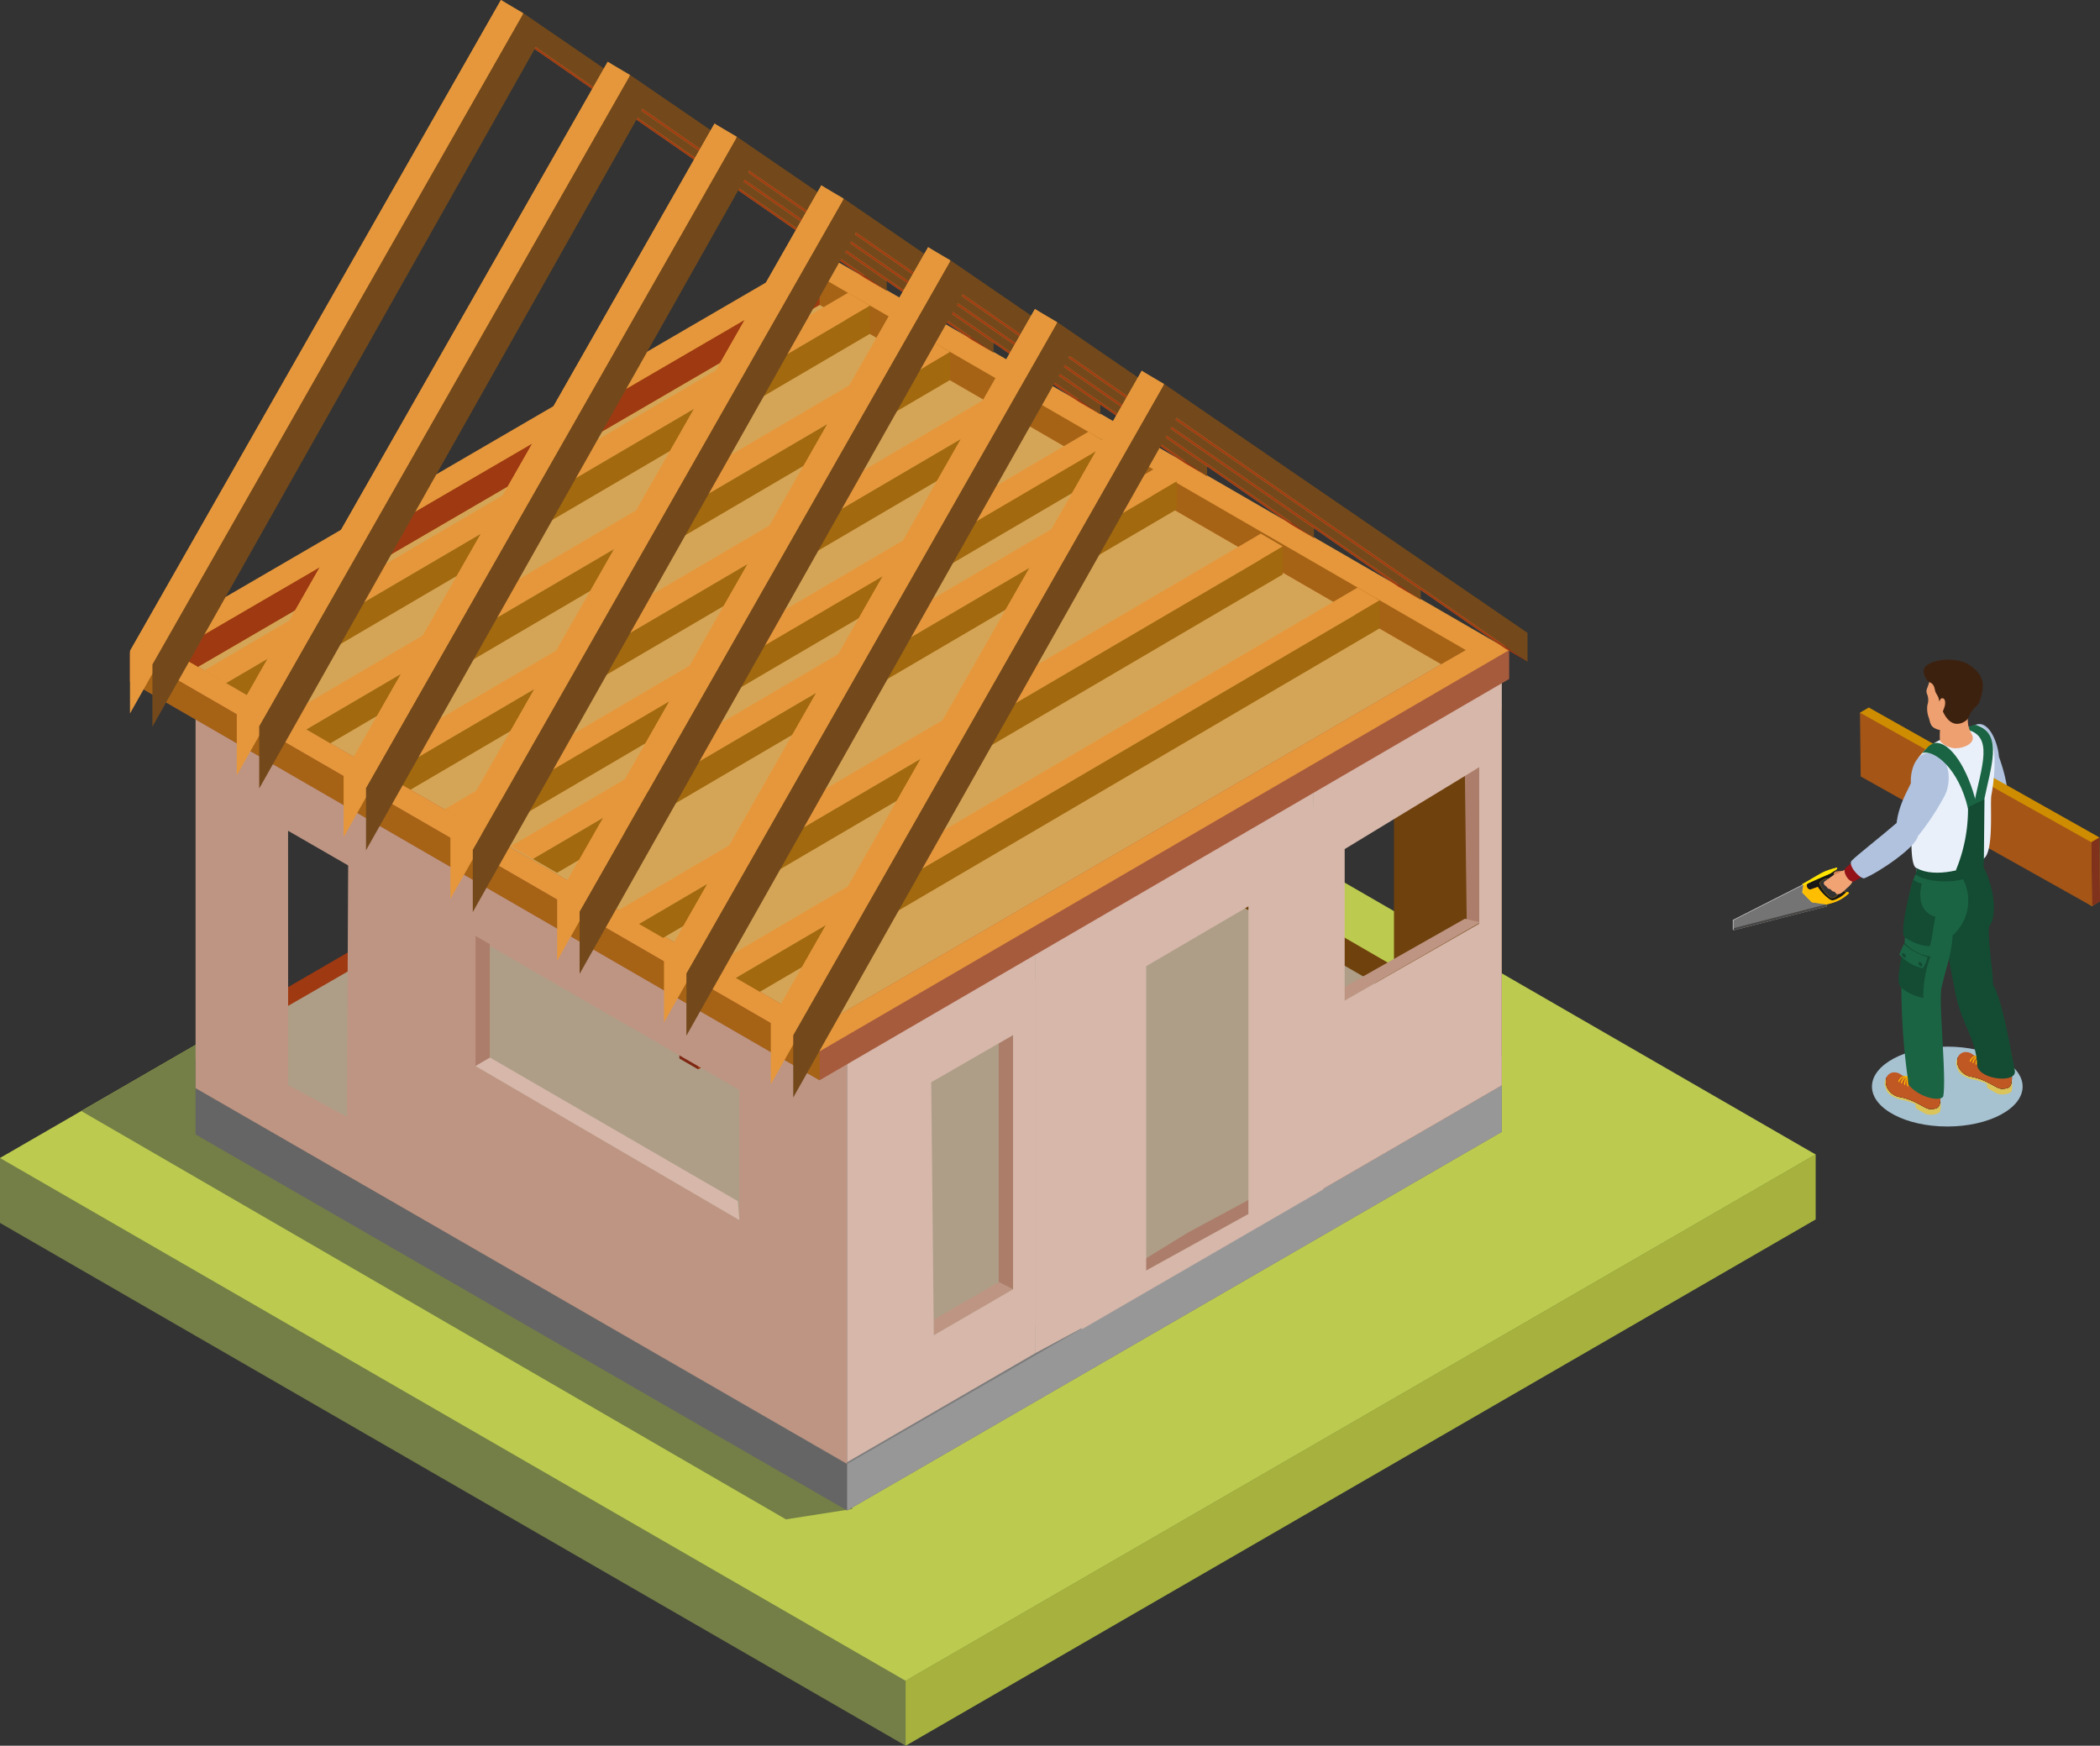 <?xml version="1.0" encoding="UTF-8"?>
<svg xmlns="http://www.w3.org/2000/svg" id="Groupe_34115" data-name="Groupe 34115" width="322.568" height="268.201" viewBox="0 0 322.568 268.201">
  <rect x="0" y="0" width="322.568" height="268.201" fill="#333333" stroke="none"/>
  <path id="Tracé_14299" data-name="Tracé 14299" d="M0,108.5v9.979L139.106,198.8l139.768-80.857v-9.979l-139.1-70.335Z" transform="translate(0 69.404)" fill="#737f46"></path>
  <path id="Tracé_14300" data-name="Tracé 14300" d="M0,114.975l139.106,80.32,139.768-80.863-139.1-80.314Z" transform="translate(0 62.933)" fill="#bccb4f"></path>
  <path id="Tracé_14301" data-name="Tracé 14301" d="M122.8,160.218l-10.169,1.59L4.387,99.074,108.524,38.826l14.925,2.168Z" transform="translate(8.092 71.617)" fill="#737f46"></path>
  <path id="Tracé_14302" data-name="Tracé 14302" d="M48.9,143.214v9.973L188.671,72.333V62.351Z" transform="translate(90.204 115.012)" fill="#a6b23d"></path>
  <path id="Tracé_14303" data-name="Tracé 14303" d="M10.611,74.59v66.685l14.957-8.653,25.516-14.763L111.17,83.093V16.43Zm25.5,40.137-.27.145-20.37,11.822h-.02V87.576l20.66-11.927Zm71.6-40.842-.267.145L87.048,85.852V46.733l18.461-10.661,2.2-1.266Z" transform="translate(19.573 30.307)" fill="#9f3911"></path>
  <path id="Tracé_14304" data-name="Tracé 14304" d="M43.977,24.147V60.839l1.926.976.27.142V22.884Z" transform="translate(81.118 42.212)" fill="#7e2712"></path>
  <path id="Tracé_14305" data-name="Tracé 14305" d="M58.149,37.353l-2.2-1.126-18.456,10.7v2.4Z" transform="translate(69.151 66.822)" fill="#ce5324"></path>
  <path id="Tracé_14306" data-name="Tracé 14306" d="M45.908,16.442V78.721l100.081,57.725V74.167Zm34.869,73.78-20.66-11.97V39.173L80.777,51.1Zm48.662,27.894-20.66-11.961V67.076L129.439,79Z" transform="translate(84.681 30.329)" fill="#6f410d"></path>
  <path id="Tracé_14307" data-name="Tracé 14307" d="M50.9,63.506l.273-.142,1.929-.97V25.7L50.9,24.43Z" transform="translate(93.896 45.064)" fill="#9f3911"></path>
  <path id="Tracé_14308" data-name="Tracé 14308" d="M50.9,38.9l2.2-1.121L71.56,48.465v2.4Z" transform="translate(93.893 69.68)" fill="#ce5324"></path>
  <path id="Tracé_14309" data-name="Tracé 14309" d="M110.641,156.756,10.56,98.977V91.82L111.116,40.828l100.078,50.6v7.157Z" transform="translate(19.479 75.311)" fill="#656565"></path>
  <path id="Tracé_14310" data-name="Tracé 14310" d="M110.641,154.257,10.56,96.478,111.116,38.3,211.194,96.085Z" transform="translate(19.479 70.654)" fill="#c2c1c1"></path>
  <path id="Tracé_14311" data-name="Tracé 14311" d="M45.743,123.945v-7.157L146.3,58.616v7.157Z" transform="translate(84.377 108.122)" fill="#989797"></path>
  <path id="Tracé_14312" data-name="Tracé 14312" d="M86.267,37.752,24.127,70.806v4.438l38.5,22.23,62.14-35.81V57.212Z" transform="translate(44.504 69.637)" fill="#4d4d4d"></path>
  <path id="Tracé_14313" data-name="Tracé 14313" d="M37.661,84.855V80.412L99.8,44.593v4.446Z" transform="translate(69.469 82.256)" fill="#7b7b7b"></path>
  <path id="Tracé_14314" data-name="Tracé 14314" d="M49.246,50.317,10.56,69.931v4.44L49.059,96.6,87.742,74.223V69.777Z" transform="translate(19.479 92.815)" fill="#4d4d4d"></path>
  <path id="Tracé_14315" data-name="Tracé 14315" d="M24.095,83.979V79.536L62.778,57.158v4.449Z" transform="translate(44.445 105.433)" fill="#7b7b7b"></path>
  <path id="Tracé_14316" data-name="Tracé 14316" d="M37.6,78.749V83.2l61.662,35.532,62.054-35.99V78.3L99.654,45.536Z" transform="translate(69.355 83.995)" fill="#ac7d6a"></path>
  <path id="Tracé_14317" data-name="Tracé 14317" d="M99.261,97.195v-4.44L37.6,57.212v4.449Z" transform="translate(69.355 105.532)" fill="#4d4d4d"></path>
  <path id="Tracé_14318" data-name="Tracé 14318" d="M24.066,77.63v4.452L85.728,117.61l38.5-22.228V90.94L62.562,58.17ZM113.8,93.113l-28.07,16.2-51.214-29.5L62.562,63.623Z" transform="translate(44.392 107.3)" fill="#7b7b7b"></path>
  <path id="Tracé_14319" data-name="Tracé 14319" d="M85.728,104.99v-4.44L24.066,65.012v4.443Z" transform="translate(44.392 119.921)" fill="#4d4d4d"></path>
  <path id="Tracé_14320" data-name="Tracé 14320" d="M185.818,109.221l25.374-14.763-99.9-57.68L10.561,94.9l100.078,57.725,28.944-16.709,23.34-14.348" transform="translate(19.48 67.841)" fill="#ae9e87"></path>
  <path id="Tracé_14321" data-name="Tracé 14321" d="M26.521,88.236,23.659,86.58V31.094l2.876-1.456L29.4,31.082V86.569Z" transform="translate(43.641 54.669)" fill="#7e2712"></path>
  <path id="Tracé_14322" data-name="Tracé 14322" d="M26.521,32.882l-2.862-1.656,2.876-1.661,2.862,1.65Z" transform="translate(43.641 54.536)" fill="#9e9d9d"></path>
  <path id="Tracé_14323" data-name="Tracé 14323" d="M24.665,87.3V31.812l2.876-1.667V85.632Z" transform="translate(45.497 55.606)" fill="#9f3911"></path>
  <path id="Tracé_14324" data-name="Tracé 14324" d="M47.6,115.5l-2.864-1.65V58.363l2.876-1.456,2.864,1.445v55.486Z" transform="translate(82.514 104.97)" fill="#4d4d4d"></path>
  <path id="Tracé_14325" data-name="Tracé 14325" d="M47.6,60.152,44.733,58.5l2.876-1.661,2.864,1.65Z" transform="translate(82.514 104.837)" fill="#9e9d9d"></path>
  <path id="Tracé_14326" data-name="Tracé 14326" d="M45.74,114.562V59.082l2.876-1.667V112.9Z" transform="translate(84.371 105.907)" fill="#7b7b7b"></path>
  <path id="Tracé_14327" data-name="Tracé 14327" d="M60.087,52.937l-2.862-1.656L60.1,49.62l2.859,1.653Z" transform="translate(105.557 91.529)" fill="#9e9d9d"></path>
  <path id="Tracé_14328" data-name="Tracé 14328" d="M47.816,75.945l-2.859-1.653V18.809l2.876-1.456L50.7,18.8V74.281Z" transform="translate(82.927 32.008)" fill="#7e2712"></path>
  <path id="Tracé_14329" data-name="Tracé 14329" d="M47.816,20.591l-2.859-1.65,2.876-1.661L50.7,18.93Z" transform="translate(82.927 31.876)" fill="#9e9d9d"></path>
  <path id="Tracé_14330" data-name="Tracé 14330" d="M45.962,75.008V19.521l2.882-1.661V73.344Z" transform="translate(84.78 32.945)" fill="#9f3911"></path>
  <path id="Tracé_14331" data-name="Tracé 14331" d="M26.422,103.3l-2.862-1.65V46.165l2.876-1.456L29.3,46.154V101.64Z" transform="translate(43.459 82.469)" fill="#4d4d4d"></path>
  <path id="Tracé_14332" data-name="Tracé 14332" d="M26.422,47.953,23.56,46.3l2.876-1.661,2.864,1.65Z" transform="translate(43.459 82.336)" fill="#9e9d9d"></path>
  <path id="Tracé_14333" data-name="Tracé 14333" d="M24.566,102.364V46.884l2.879-1.667V100.7Z" transform="translate(45.315 83.406)" fill="#7b7b7b"></path>
  <path id="Tracé_14334" data-name="Tracé 14334" d="M60.658,83.359,57.8,81.709V26.223l2.879-1.462,2.862,1.451V81.7Z" transform="translate(106.611 45.673)" fill="#7e2712"></path>
  <path id="Tracé_14335" data-name="Tracé 14335" d="M60.658,28,57.8,26.354l2.879-1.664,2.862,1.653Z" transform="translate(106.611 45.542)" fill="#9e9d9d"></path>
  <path id="Tracé_14336" data-name="Tracé 14336" d="M58.8,82.418V26.932l2.879-1.661V80.757Z" transform="translate(108.466 46.614)" fill="#9f3911"></path>
  <path id="Tracé_14337" data-name="Tracé 14337" d="M39.549,95.749l-2.864-1.656V38.613l2.876-1.462L42.425,38.6V94.082Z" transform="translate(67.667 68.529)" fill="#7e2712"></path>
  <path id="Tracé_14338" data-name="Tracé 14338" d="M39.549,40.4l-2.864-1.65,2.876-1.667,2.864,1.656Z" transform="translate(67.667 68.396)" fill="#9e9d9d"></path>
  <path id="Tracé_14339" data-name="Tracé 14339" d="M37.691,94.809V39.322l2.876-1.661V93.142Z" transform="translate(69.525 69.469)" fill="#9f3911"></path>
  <path id="Tracé_14340" data-name="Tracé 14340" d="M86.267,17.4,24.127,50.454v4.44l38.5,22.228,62.14-35.808V36.863Zm0,5.45,28.045,16.188L62.623,68.822,34.55,52.625Z" transform="translate(44.504 32.102)" fill="#4d4d4d"></path>
  <path id="Tracé_14341" data-name="Tracé 14341" d="M86.267,16.431,24.127,52.25l38.5,22.23,62.14-35.822ZM62.623,70.615,34.55,54.42,86.267,24.649l28.045,16.188Z" transform="translate(44.504 30.309)" fill="#ce5324"></path>
  <path id="Tracé_14342" data-name="Tracé 14342" d="M113.766,36.153l-3.775,2.182L81.944,22.143,30.23,51.915l-3.761-2.17L81.944,17.788Z" transform="translate(48.825 32.812)" fill="#9f3911"></path>
  <path id="Tracé_14343" data-name="Tracé 14343" d="M37.661,64.5V60.06L99.8,24.247v4.44Z" transform="translate(69.469 44.725)" fill="#7b7b7b"></path>
  <path id="Tracé_14344" data-name="Tracé 14344" d="M45.972,17.788v4.355L74.016,38.335l3.778-2.182Z" transform="translate(84.798 32.812)" fill="#7e2712"></path>
  <path id="Tracé_14345" data-name="Tracé 14345" d="M49.246,29.968,10.56,49.584v4.44l38.5,22.23L87.742,53.88V49.428Zm0,5.453L77.3,51.61,49.059,67.952l-28.073-16.2Z" transform="translate(19.479 55.279)" fill="#4d4d4d"></path>
  <path id="Tracé_14346" data-name="Tracé 14346" d="M49.244,28.994,10.561,51.378l38.5,22.23L87.743,51.222Zm-.188,40.754-28.07-16.2L49.244,37.218,77.3,53.406Z" transform="translate(19.481 53.482)" fill="#ce5324"></path>
  <path id="Tracé_14347" data-name="Tracé 14347" d="M76.745,48.719,72.976,50.9,44.922,34.712,16.664,51.046,12.9,48.875,44.922,30.352Z" transform="translate(23.802 55.986)" fill="#9f3911"></path>
  <path id="Tracé_14348" data-name="Tracé 14348" d="M24.095,63.635V59.189L62.778,36.81v4.443Z" transform="translate(44.445 67.9)" fill="#7b7b7b"></path>
  <path id="Tracé_14349" data-name="Tracé 14349" d="M24.16,30.352v4.361L52.21,50.9l3.772-2.185Z" transform="translate(44.565 55.986)" fill="#7e2712"></path>
  <path id="Tracé_14350" data-name="Tracé 14350" d="M24.066,57.282v4.452L85.728,97.262l38.5-22.23V70.594L62.562,37.822ZM113.8,72.759l-28.07,16.2-51.214-29.5L62.562,43.275Z" transform="translate(44.392 69.766)" fill="#7b7b7b"></path>
  <path id="Tracé_14351" data-name="Tracé 14351" d="M24.066,59.077,85.728,94.626l38.5-22.233L62.562,36.847Zm10.448,2.182L62.562,45.074,113.8,74.56l-28.07,16.2Z" transform="translate(44.392 67.968)" fill="#ce5324"></path>
  <path id="Tracé_14352" data-name="Tracé 14352" d="M26.413,56.573l3.772,2.182,28.05-16.189,51.234,29.487,3.763-2.165-55-31.683Z" transform="translate(48.721 70.473)" fill="#7e2712"></path>
  <path id="Tracé_14353" data-name="Tracé 14353" d="M85.728,84.642V80.2L24.066,44.664v4.443Z" transform="translate(44.392 82.386)" fill="#4d4d4d"></path>
  <path id="Tracé_14354" data-name="Tracé 14354" d="M58.235,38.205v4.361L30.187,58.754l-3.775-2.182Z" transform="translate(48.72 70.473)" fill="#9f3911"></path>
  <path id="Tracé_14355" data-name="Tracé 14355" d="M10.561,36.878V99.16l100.081,57.725V94.6Zm23.252,66.68-9.034-4.87L24.77,59.612,34,64.937Zm60.277,15.864L53.557,95.749V76.031L94.089,99.436Z" transform="translate(19.481 68.025)" fill="#be9583"></path>
  <path id="Tracé_14357" data-name="Tracé 14357" d="M37.6,58.4v4.452L99.262,98.382l62.055-35.99V57.955L99.654,25.188Zm113.291,1.721L99.262,90.081l-51.214-29.5L99.654,30.638Z" transform="translate(69.356 46.462)" fill="#7b7b7b"></path>
  <path id="Tracé_14359" data-name="Tracé 14359" d="M79.1,42.7l.282,22.569H81.3l0-23.835Z" transform="translate(145.911 76.435)" fill="#ac7d6a"></path>
  <path id="Tracé_14360" data-name="Tracé 14360" d="M93.474,50.181l-2.4-.56L72.64,60.071,72.612,62.2Z" transform="translate(133.938 91.529)" fill="#be9583"></path>
  <path id="Tracé_14361" data-name="Tracé 14361" d="M37.6,60.2,99.261,95.74l62.054-35.987L99.656,24.213Zm10.448,2.185L99.656,32.437,150.89,61.921,99.261,91.88Z" transform="translate(69.354 44.663)" fill="#ce5324"></path>
  <path id="Tracé_14362" data-name="Tracé 14362" d="M39.946,57.7l3.772,2.185L95.327,29.933l51.234,29.484,3.763-2.165-55-31.683Z" transform="translate(73.684 47.165)" fill="#7e2712"></path>
  <path id="Tracé_14363" data-name="Tracé 14363" d="M99.261,76.843V72.4L37.6,36.865v4.443Z" transform="translate(69.355 68.001)" fill="#4d4d4d"></path>
  <path id="Tracé_14364" data-name="Tracé 14364" d="M95.327,25.569v4.364L43.718,59.878,39.946,57.7Z" transform="translate(73.684 47.165)" fill="#9f3911"></path>
  <path id="Tracé_14367" data-name="Tracé 14367" d="M25.676,70.533l2.2-.452V51.81l-2.2-1.26Z" transform="translate(47.362 93.243)" fill="#ac7d6a"></path>
  <path id="Tracé_14368" data-name="Tracé 14368" d="M27.9,57.118l-2.227,1.3L66.208,82.09l-.23-2.907Z" transform="translate(47.362 105.358)" fill="#d6b7aa"></path>
  <path id="Tracé_14369" data-name="Tracé 14369" d="M53.931,57.167v36.7l1.926.976.27.137V55.9Z" transform="translate(99.479 103.115)" fill="#ac7e6a"></path>
  <path id="Tracé_14370" data-name="Tracé 14370" d="M62.6,70.366l-2.2-1.121L50.47,75l-.046,2.418Z" transform="translate(93.011 127.73)" fill="#be9583"></path>
  <path id="Tracé_14371" data-name="Tracé 14371" d="M42.33,22.9V59.593l1.929.976.27.145V21.634Z" transform="translate(78.08 39.907)" fill="#7e2712"></path>
  <path id="Tracé_14372" data-name="Tracé 14372" d="M56.5,36.1l-2.2-1.126L35.841,45.671v2.4Z" transform="translate(66.112 64.52)" fill="#ce5324"></path>
  <path id="Tracé_14373" data-name="Tracé 14373" d="M49.258,62.258l.267-.142,1.934-.976v-36.7l-2.2-1.263Z" transform="translate(90.86 42.761)" fill="#9f3911"></path>
  <path id="Tracé_14374" data-name="Tracé 14374" d="M49.256,37.651l2.2-1.126L69.916,47.218v2.4Z" transform="translate(90.856 67.374)" fill="#ce5324"></path>
  <path id="Tracé_14375" data-name="Tracé 14375" d="M209.543,72.846l-99.9-57.68L8.915,73.293,108.99,131.018,137.937,114.3l18.723-9.558,14.416-8.269,13.1-8.869Z" transform="translate(16.445 27.976)" fill="#d5a557"></path>
  <g id="Groupe_34116" data-name="Groupe 34116">
    <path id="Tracé_14356" data-name="Tracé 14356" d="M45.744,68.041V129.97L74.7,113.193V51.326Zm25.49,35.381-.27.145-11.907,6.9L58.664,71.6l12.57-7.254Z" transform="translate(84.378 94.675)" fill="#d6b7aa"></path>
    <path id="Tracé_14358" data-name="Tracé 14358" d="M70.911,53.431V115.8L99.872,99.019V36.711Zm25.5,35.816.006-15.059L75.747,86.016V62.733l20.66-12.565Z" transform="translate(130.801 67.717)" fill="#d6b7aa"></path>
    <path id="Tracé_14365" data-name="Tracé 14365" d="M58.41,63.312v62.365l37.11-21.5L93.97,42.589Zm25.607,44.643-15.7,8.676V69.883l15.7-9.191M67.089,68.614,85.3,59.144" transform="translate(107.742 78.559)" fill="#d6b7aa"></path>
    <path id="Tracé_14366" data-name="Tracé 14366" d="M55.924,54.955v61.867l9.538-5.14V49.357Z" transform="translate(103.156 91.044)" fill="#d6b7aa"></path>
    <path id="Tracé_14376" data-name="Tracé 14376" d="M7.019,73.424v4.452l105.926,61.255L218.863,77.483v-4.44l-105.921-58.5Zm201.419,1.789-95.493,55.617L17.467,75.606,112.943,20Z" transform="translate(12.947 26.834)" fill="#a75b3d"></path>
  </g>
  <path id="Tracé_14377" data-name="Tracé 14377" d="M7.019,75.221l105.924,61.267L218.863,74.842,112.943,13.573ZM17.467,77.4l95.475-55.609,95.5,55.216-95.5,55.617Z" transform="translate(12.947 25.037)" fill="#e6973b"></path>
  <path id="Tracé_14378" data-name="Tracé 14378" d="M9.367,72.72,13.136,74.9l95.475-55.609,95.5,55.216,3.761-2.17L108.612,14.929Z" transform="translate(17.278 27.539)" fill="#a66315"></path>
  <path id="Tracé_14379" data-name="Tracé 14379" d="M112.941,100.952v-4.44L7.02,35.245v4.446Z" transform="translate(12.949 65.012)" fill="#a66315"></path>
  <path id="Tracé_14380" data-name="Tracé 14380" d="M108.611,14.93V19.29L13.136,74.9,9.367,72.72Z" transform="translate(17.278 27.54)" fill="#9f3911"></path>
  <path id="Tracé_14381" data-name="Tracé 14381" d="M113.311,17.8,109.556,20,14.41,75.776l-.043.02-3.342-1.968,95.126-55.8,3.778-2.216Z" transform="translate(20.337 29.167)" fill="#e6973b"></path>
  <path id="Tracé_14382" data-name="Tracé 14382" d="M111.116,16.511v4.3l-.063.04L15.908,76.62l-3.692-2.133L107.361,18.71Z" transform="translate(22.532 30.456)" fill="#a2690e"></path>
  <path id="Tracé_14383" data-name="Tracé 14383" d="M117.626,20.3,113.9,22.5,18.751,78.279l-.06.04-3.34-1.991,95.12-55.8,3.775-2.216Z" transform="translate(28.317 33.78)" fill="#e6973b"></path>
  <path id="Tracé_14384" data-name="Tracé 14384" d="M115.421,19.013v4.292l-.04.02-95.165,55.8-3.669-2.133,95.145-55.776Z" transform="translate(30.522 35.071)" fill="#a2690e"></path>
  <path id="Tracé_14385" data-name="Tracé 14385" d="M121.954,22.792l-3.732,2.2L23.074,80.784l-.037.023-3.362-1.991,95.145-55.8,3.752-2.2Z" transform="translate(36.292 38.406)" fill="#e6973b"></path>
  <path id="Tracé_14386" data-name="Tracé 14386" d="M119.75,21.514v4.292l-.043.02L24.562,81.642,20.87,79.506l95.148-55.794Z" transform="translate(38.496 39.684)" fill="#a2690e"></path>
  <path id="Tracé_14387" data-name="Tracé 14387" d="M126.293,25.313l-3.715,2.179L27.416,83.285l-.04.023-3.385-1.974.04-.017,95.145-55.8,3.738-2.2Z" transform="translate(44.253 43.019)" fill="#e6973b"></path>
  <path id="Tracé_14388" data-name="Tracé 14388" d="M64,0,7.019,100.018v9.6L65.885,5.225l53.93,37.437V38.239Z" transform="translate(12.948 0)" fill="#e6973b"></path>
  <path id="Tracé_14389" data-name="Tracé 14389" d="M121.023,38.95v4.42L67.1,5.939,8.23,110.332v-9.6L65.207.713Z" transform="translate(15.181 1.316)" fill="#73491b"></path>
  <path id="Tracé_14390" data-name="Tracé 14390" d="M64,0,7.019,100.018l3.442,2.028L67.441,2.028Z" transform="translate(12.948 0)" fill="#e6973b"></path>
  <path id="Tracé_14391" data-name="Tracé 14391" d="M82.949,39.982l-3.442-2.025L28.871,2.812l.151-.262Z" transform="translate(53.254 4.704)" fill="#9f3911"></path>
  <path id="Tracé_14392" data-name="Tracé 14392" d="M125.581,41.58V46L71.65,8.563l-58.863,104.4v-9.6L69.764,3.337Z" transform="translate(23.587 6.156)" fill="#e6973b"></path>
  <path id="Tracé_14393" data-name="Tracé 14393" d="M126.792,42.29v4.42L72.862,9.276,14,113.669v-9.6L70.973,4.05Z" transform="translate(25.817 7.471)" fill="#73491b"></path>
  <path id="Tracé_14394" data-name="Tracé 14394" d="M69.764,3.337,73.2,5.365,16.226,105.383l-3.439-2.025Z" transform="translate(23.587 6.156)" fill="#e6973b"></path>
  <path id="Tracé_14395" data-name="Tracé 14395" d="M88.717,43.322l-3.442-2.028L34.638,6.149l.148-.262Z" transform="translate(63.893 10.859)" fill="#9f3911"></path>
  <path id="Tracé_14396" data-name="Tracé 14396" d="M131.348,44.916v4.42L77.418,11.9,18.555,116.292v-9.6L75.529,6.676Z" transform="translate(34.226 12.315)" fill="#e6973b"></path>
  <path id="Tracé_14397" data-name="Tracé 14397" d="M132.56,45.628v4.42L78.627,12.616,19.764,117.007v-9.6L76.738,7.388Z" transform="translate(36.456 13.629)" fill="#73491b"></path>
  <path id="Tracé_14398" data-name="Tracé 14398" d="M75.529,6.676,78.968,8.7,21.994,108.719l-3.439-2.028Z" transform="translate(34.226 12.315)" fill="#e6973b"></path>
  <path id="Tracé_14399" data-name="Tracé 14399" d="M94.484,46.658l-3.442-2.025L40.406,9.485l.145-.259Z" transform="translate(74.532 17.018)" fill="#9f3911"></path>
  <path id="Tracé_14400" data-name="Tracé 14400" d="M137.117,48.256v4.418L83.186,15.241,24.321,119.635v-9.6L81.3,10.013Z" transform="translate(44.861 18.471)" fill="#e6973b"></path>
  <path id="Tracé_14401" data-name="Tracé 14401" d="M123.83,24.057V28.35l-.043.02L28.642,84.186,24.949,82.05,120.1,26.256Z" transform="translate(46.021 44.376)" fill="#a2690e"></path>
  <path id="Tracé_14402" data-name="Tracé 14402" d="M138.326,48.966v4.42L84.4,15.954,25.53,120.345v-9.6L82.509,10.726Z" transform="translate(47.091 19.786)" fill="#73491b"></path>
  <path id="Tracé_14403" data-name="Tracé 14403" d="M81.3,10.013l3.439,2.028L27.76,112.059l-3.439-2.028Z" transform="translate(44.861 18.47)" fill="#e6973b"></path>
  <path id="Tracé_14404" data-name="Tracé 14404" d="M100.248,50l-3.439-2.028L46.173,12.823l.148-.259Z" transform="translate(85.169 23.175)" fill="#9f3911"></path>
  <path id="Tracé_14405" data-name="Tracé 14405" d="M142.883,51.592v4.418L88.956,18.58,30.087,122.971v-9.6L87.067,13.352Z" transform="translate(55.498 24.629)" fill="#e6973b"></path>
  <path id="Tracé_14406" data-name="Tracé 14406" d="M129.862,27.283l-3.732,2.2L30.982,85.275l-.037.023-3.362-1.991,95.145-55.8,3.752-2.2Z" transform="translate(50.878 46.689)" fill="#e6973b"></path>
  <path id="Tracé_14407" data-name="Tracé 14407" d="M127.658,26V30.3l-.043.02L32.47,86.133,28.778,84,123.926,28.2Z" transform="translate(53.083 47.968)" fill="#a2690e"></path>
  <path id="Tracé_14408" data-name="Tracé 14408" d="M140.82,33.707l-3.732,2.2L41.94,91.7l-.037.023-3.362-1.991,95.145-55.8,3.749-2.2Z" transform="translate(71.091 58.54)" fill="#e6973b"></path>
  <path id="Tracé_14409" data-name="Tracé 14409" d="M138.616,32.429v4.292l-.043.02L43.428,92.558l-3.692-2.136,95.148-55.794Z" transform="translate(73.295 59.819)" fill="#a2690e"></path>
  <path id="Tracé_14410" data-name="Tracé 14410" d="M135.593,30.794l-3.732,2.2L36.712,88.787l-.037.023-3.362-1.991,95.145-55.8,3.752-2.2Z" transform="translate(61.449 53.167)" fill="#e6973b"></path>
  <path id="Tracé_14411" data-name="Tracé 14411" d="M133.389,29.516v4.292l-.043.02L38.2,89.645l-3.692-2.136,95.148-55.794Z" transform="translate(63.653 54.445)" fill="#a2690e"></path>
  <path id="Tracé_14412" data-name="Tracé 14412" d="M144.093,52.306v4.415L90.163,19.292,31.3,123.682v-9.6L88.28,14.064Z" transform="translate(57.73 25.942)" fill="#73491b"></path>
  <path id="Tracé_14413" data-name="Tracé 14413" d="M87.067,13.352l3.445,2.025L33.529,115.392l-3.442-2.025Z" transform="translate(55.498 24.629)" fill="#e6973b"></path>
  <path id="Tracé_14414" data-name="Tracé 14414" d="M106.017,53.331l-3.442-2.025L51.939,16.163l.148-.262Z" transform="translate(95.806 29.332)" fill="#9f3911"></path>
  <path id="Tracé_14415" data-name="Tracé 14415" d="M148.651,54.927V59.35L94.72,21.915,35.855,126.309v-9.6L92.834,16.69Z" transform="translate(66.137 30.786)" fill="#e6973b"></path>
  <path id="Tracé_14416" data-name="Tracé 14416" d="M149.861,55.64v4.418L95.93,22.625l-58.866,104.4v-9.6L94.042,17.4Z" transform="translate(68.369 32.101)" fill="#73491b"></path>
  <path id="Tracé_14417" data-name="Tracé 14417" d="M92.834,16.69l3.439,2.028L39.3,118.733l-3.442-2.025Z" transform="translate(66.137 30.786)" fill="#e6973b"></path>
  <path id="Tracé_14418" data-name="Tracé 14418" d="M111.785,56.668l-3.442-2.022L57.707,19.5l.148-.259Z" transform="translate(106.445 35.489)" fill="#9f3911"></path>
  <path id="Tracé_14419" data-name="Tracé 14419" d="M154.416,58.266V62.69l-53.93-37.437-58.863,104.4v-9.6L98.6,20.027Z" transform="translate(76.776 36.942)" fill="#e6973b"></path>
  <path id="Tracé_14420" data-name="Tracé 14420" d="M155.626,58.979V63.4L101.7,25.962l-58.863,104.4v-9.6L99.809,20.74Z" transform="translate(79.008 38.257)" fill="#73491b"></path>
  <path id="Tracé_14421" data-name="Tracé 14421" d="M98.6,20.026l3.442,2.028L45.064,122.073l-3.442-2.025Z" transform="translate(76.776 36.941)" fill="#e6973b"></path>
  <path id="Tracé_14422" data-name="Tracé 14422" d="M117.55,60.011l-3.442-2.025L63.474,22.841l.145-.265Z" transform="translate(117.083 41.645)" fill="#9f3911"></path>
  <g id="Groupe_34114" data-name="Groupe 34114" transform="translate(0 0)">
    <g id="Groupe_34117" data-name="Groupe 34117">
      <path id="Tracé_14423" data-name="Tracé 14423" d="M112.655,56.528c6.389,0,11.572,2.748,11.572,6.136S119.044,68.8,112.655,68.8s-11.572-2.748-11.572-6.136,5.18-6.136,11.572-6.136" transform="translate(186.456 104.271)" fill="#a6c1d0" fill-rule="evenodd"></path>
      <path id="Tracé_14424" data-name="Tracé 14424" d="M107.785,39.325c2.17-1.181,3.664,2.663,3.8,4.765-.014.117,1.917,4.708,1.326,8.679-.54,2.037-3.251.89-3.769-1.141a38.866,38.866,0,0,1-2.617-5.8c-.643-1.343-1.237-5.692,1.263-6.5" transform="translate(195.453 72.132)" fill="#b0c2de" fill-rule="evenodd"></path>
      <path id="Tracé_14425" data-name="Tracé 14425" d="M101.785,38.211l35.421,19.958.074,9.785-1.209.774-33.29-21.255-2.344-8.465Z" transform="translate(185.264 70.485)" fill="#ce8d00" fill-rule="evenodd"></path>
      <path id="Tracé_14426" data-name="Tracé 14426" d="M100.437,38.492l35.529,19.9.105,9.822L100.545,48.288Z" transform="translate(185.264 71.002)" fill="#a55516" fill-rule="evenodd"></path>
      <path id="Tracé_14427" data-name="Tracé 14427" d="M112.928,45.966l1.24-.74.1,9.828-1.232.734Z" transform="translate(208.304 83.425)" fill="#81321d" fill-rule="evenodd"></path>
      <path id="Tracé_14428" data-name="Tracé 14428" d="M105.995,57.048a1.7,1.7,0,0,0-.2,1.792c.111.2,0,.953,2.091,1.7a10.848,10.848,0,0,1,2.35.691c.282.137.02.538.225.683.569.41,1.072.626,1.328.8.484.324,2.022.3,2.392-.356a6.667,6.667,0,0,0-.043-2.028Z" transform="translate(194.839 105.23)" fill="#dbc45a" fill-rule="evenodd"></path>
      <path id="Tracé_14429" data-name="Tracé 14429" d="M114.085,58.111c.145-.33-.418-.913-.418-.913s-.091.532-.134.825-.936.9-2.443.182a1.613,1.613,0,0,1-.848-1.661c.02-.165-.356.085-.356.39,0,.856-.339,1.149-.686,1.226a15.3,15.3,0,0,1-2.33-.532,1.354,1.354,0,0,0-1.115.734,2.213,2.213,0,0,0,.486,1.914,2.718,2.718,0,0,0,1.442.913c2.594.418,3.965,1.86,4.8,1.875,1.075.011,1.354-.247,1.5-.723a4.05,4.05,0,0,0-.216-2.543,8.015,8.015,0,0,1,.316-1.687" transform="translate(194.941 104.204)" fill="#17130f" fill-rule="evenodd"></path>
      <path id="Tracé_14430" data-name="Tracé 14430" d="M114.085,58.111c.145-.33-.418-.913-.418-.913s-.091.532-.134.825-.936.9-2.443.182a1.613,1.613,0,0,1-.848-1.661c.02-.165-.356.085-.356.39,0,.856-.339,1.149-.686,1.226a15.3,15.3,0,0,1-2.33-.532,1.354,1.354,0,0,0-1.115.734,2.213,2.213,0,0,0,.486,1.914,2.718,2.718,0,0,0,1.442.913c2.594.418,3.965,1.86,4.8,1.875,1.075.011,1.354-.247,1.5-.723a4.05,4.05,0,0,0-.216-2.543,8.015,8.015,0,0,1,.316-1.687" transform="translate(194.941 104.204)" fill="#17130f" fill-rule="evenodd"></path>
      <path id="Tracé_14431" data-name="Tracé 14431" d="M114.085,58.111c.145-.33-.418-.913-.418-.913s-.091.532-.134.825-.936.9-2.443.182a1.613,1.613,0,0,1-.848-1.661c.02-.165-.356.085-.356.39,0,.856-.339,1.149-.686,1.226-1.291-.06-1.05-.737-2.29-.731a1.293,1.293,0,0,0-1.155.933,2.213,2.213,0,0,0,.486,1.914,2.718,2.718,0,0,0,1.442.913c2.594.418,3.965,1.86,4.8,1.875,1.075.011,1.354-.247,1.5-.723a4.05,4.05,0,0,0-.216-2.543,8.015,8.015,0,0,1,.316-1.687" transform="translate(194.941 104.204)" fill="#c05823" fill-rule="evenodd"></path>
      <path id="Tracé_14432" data-name="Tracé 14432" d="M106.37,57.84a.085.085,0,0,0,.043.1.069.069,0,0,0,.1-.023,1.353,1.353,0,0,1,.478-.614.949.949,0,0,1,.614-.137.057.057,0,0,0,.068-.065.091.091,0,0,0-.082-.082,1.043,1.043,0,0,0-.7.156,1.467,1.467,0,0,0-.521.663" transform="translate(196.199 105.167)" fill="#ffbf00"></path>
      <path id="Tracé_14433" data-name="Tracé 14433" d="M106.513,58.018a.084.084,0,0,0,.057.1c.043.014.085,0,.094-.037a1.358,1.358,0,0,1,.387-.677.918.918,0,0,1,.589-.222.06.06,0,0,0,.057-.077.1.1,0,0,0-.094-.071,1.083,1.083,0,0,0-.671.256,1.471,1.471,0,0,0-.418.731" transform="translate(196.466 105.199)" fill="#ffbf00"></path>
      <path id="Tracé_14434" data-name="Tracé 14434" d="M106.679,58.272a.083.083,0,0,0,.08.077.064.064,0,0,0,.082-.054,1.384,1.384,0,0,1,.2-.757.937.937,0,0,1,.515-.367.062.062,0,0,0,.037-.088.092.092,0,0,0-.108-.043,1.075,1.075,0,0,0-.586.415,1.5,1.5,0,0,0-.216.816" transform="translate(196.778 105.207)" fill="#ffbf00"></path>
      <path id="Tracé_14435" data-name="Tracé 14435" d="M106.943,58.511a.087.087,0,0,0,.1.043.068.068,0,0,0,.054-.085,1.368,1.368,0,0,1-.1-.774.919.919,0,0,1,.336-.532.062.062,0,0,0,0-.1.1.1,0,0,0-.117,0,1.075,1.075,0,0,0-.381.609,1.462,1.462,0,0,0,.105.836" transform="translate(197.026 105.229)" fill="#ffbf00"></path>
      <path id="Tracé_14436" data-name="Tracé 14436" d="M112.224,55.853c-.336,1.914.612,7.083.572,9.023,1.584,2.765,2.99,11.569,3.348,13.216.421,1.994-5.134,1.491-5.738-.575-.3-4.93-2.432-6.113-3.49-11.825-.961-5.2-2.057-10.69-2.1-11.5-.077-1.4,1.05-2.071,1.035-3.615,0,0,2.125-4.13,5.49-3.726,2.173,4.31,1.769,8.372.882,9.006" transform="translate(193.335 86.363)" fill="#134c33" fill-rule="evenodd"></path>
      <path id="Tracé_14437" data-name="Tracé 14437" d="M107.8,41.339a8.482,8.482,0,0,0-3.34,2.58c-.939,1.226-.89,3.96-.851,4.321.117,1.163-1.22,12.638.461,12.889-.822,3.342,7.8.592,10.277-1.5,1.587-1.152.907-8.431,1.155-9.728s1.2-7.217-.509-9.592c-.4-.549-1.092-1.2-1.7-1.129-2.173.247-5.132,2.059-5.493,2.159" transform="translate(190.385 72.261)" fill="#e9f0fa" fill-rule="evenodd"></path>
      <path id="Tracé_14438" data-name="Tracé 14438" d="M108.318,40.822c2.446.35,2.788,4.2,1.661,6.395a39.636,39.636,0,0,1-5.442,7.769c-1.653,1.311-2.754-1.468-1.957-3.408.276-2.907,1.832-5.354,2.207-6.3-.134-2.276,1.041-5.3,3.53-4.46" transform="translate(188.73 75.035)" fill="#b0c2de" fill-rule="evenodd"></path>
      <path id="Tracé_14439" data-name="Tracé 14439" d="M103.793,41.69c1.823-.609,5.624,2.355,7.049,8.534.737.247.523-.626,1.26-.831-1.2-5.112-3.974-9.649-6.457-9.245-1,.4-1.078.808-1.852,1.542" transform="translate(191.454 74.011)" fill="#1a6443" fill-rule="evenodd"></path>
      <path id="Tracé_14440" data-name="Tracé 14440" d="M106.143,39.834c4.415.919,2.475,5.584,1.2,11.765.629.245.8-.629,1.624-.831,1.027-5.115,2.958-10.195-1.081-11.543-.449-.151-.651-.125-1.744.609" transform="translate(195.789 72.218)" fill="#1a6443" fill-rule="evenodd"></path>
      <path id="Tracé_14441" data-name="Tracé 14441" d="M104.666,37.1a9.525,9.525,0,0,1-.558,1.943,1.109,1.109,0,0,0,.026.89,2.357,2.357,0,0,1,.037,1.621,3.972,3.972,0,0,0,.23,2.022c.154.521.233,1.129.7,1.439,1.163.779,2.475.321,3.65-.094s.973-2.475,1.337-3.439c.654-1.747.168-4.19-1.755-4.95a5.1,5.1,0,0,0-3.16-.168c-.3.117-.506.734-.506.734" transform="translate(191.889 66.748)" fill="#eea071" fill-rule="evenodd"></path>
      <path id="Tracé_14442" data-name="Tracé 14442" d="M104.975,40.354a10.706,10.706,0,0,0-.182,2.944,3.391,3.391,0,0,0,2.244,1.124c1.488.031,3.209-.777,2.705-2.011-.273-.666-.987-1.32-.532-4.011.142-.848-4.236,1.954-4.236,1.954" transform="translate(193.197 70.537)" fill="#eea071" fill-rule="evenodd"></path>
      <path id="Tracé_14443" data-name="Tracé 14443" d="M110.943,36.456c-1.806-1.226-5.675-1.061-6.841.3-.666.777.321,2.051.321,2.051.4.506.984.165,1.223,1.6.063.378.449.788.523,1.112,1.385,6.048,4.378,3.459,4.486,3.209.888-2.1,1.476-1.621,1.886-2.879.617-1.906.944-3.672-1.6-5.39" transform="translate(191.598 65.719)" fill="#3d210f" fill-rule="evenodd"></path>
      <path id="Tracé_14444" data-name="Tracé 14444" d="M105.7,39.214c-.25.646-.4,1.246-.677,1.138a1.111,1.111,0,0,1-.339-1.368c.25-.646.387-1.263.694-1.272.572-.009.572.853.321,1.5" transform="translate(192.925 69.564)" fill="#eea071" fill-rule="evenodd"></path>
      <path id="Tracé_14445" data-name="Tracé 14445" d="M102.135,58.145a1.7,1.7,0,0,0-.2,1.792c.111.2,0,.953,2.091,1.7a10.848,10.848,0,0,1,2.35.691c.282.137.02.538.225.683.569.41,1.072.626,1.328.8.484.324,2.022.3,2.392-.356a6.668,6.668,0,0,0-.043-2.028Z" transform="translate(187.719 107.254)" fill="#dbc45a" fill-rule="evenodd"></path>
      <path id="Tracé_14446" data-name="Tracé 14446" d="M110.225,59.208c.145-.33-.418-.913-.418-.913s-.091.532-.134.825-.936.9-2.443.182a1.608,1.608,0,0,1-.848-1.661c.02-.165-.356.085-.356.39,0,.856-.339,1.149-.686,1.226a15.3,15.3,0,0,1-2.33-.532,1.354,1.354,0,0,0-1.115.734,2.213,2.213,0,0,0,.486,1.914,2.718,2.718,0,0,0,1.442.913c2.594.418,3.965,1.86,4.8,1.875,1.075.011,1.354-.247,1.5-.723a4.061,4.061,0,0,0-.216-2.546,8.02,8.02,0,0,1,.316-1.684" transform="translate(187.821 106.228)" fill="#17130f" fill-rule="evenodd"></path>
      <path id="Tracé_14447" data-name="Tracé 14447" d="M110.225,59.208c.145-.33-.418-.913-.418-.913s-.091.532-.134.825-.936.9-2.443.182a1.608,1.608,0,0,1-.848-1.661c.02-.165-.356.085-.356.39,0,.856-.339,1.149-.686,1.226a15.3,15.3,0,0,1-2.33-.532,1.354,1.354,0,0,0-1.115.734,2.213,2.213,0,0,0,.486,1.914,2.718,2.718,0,0,0,1.442.913c2.594.418,3.965,1.86,4.8,1.875,1.075.011,1.354-.247,1.5-.723a4.061,4.061,0,0,0-.216-2.546,8.02,8.02,0,0,1,.316-1.684" transform="translate(187.821 106.228)" fill="#17130f" fill-rule="evenodd"></path>
      <path id="Tracé_14448" data-name="Tracé 14448" d="M110.225,59.208c.145-.33-.418-.913-.418-.913s-.091.532-.134.825-.936.9-2.443.182a1.608,1.608,0,0,1-.848-1.661c.02-.165-.356.085-.356.39,0,.856-.339,1.149-.686,1.226-1.291-.06-1.05-.737-2.29-.731a1.293,1.293,0,0,0-1.155.933,2.213,2.213,0,0,0,.486,1.914,2.718,2.718,0,0,0,1.442.913c2.594.418,3.965,1.86,4.8,1.875,1.075.011,1.354-.247,1.5-.723a4.061,4.061,0,0,0-.216-2.546,8.02,8.02,0,0,1,.316-1.684" transform="translate(187.821 106.228)" fill="#c05823" fill-rule="evenodd"></path>
      <path id="Tracé_14449" data-name="Tracé 14449" d="M102.51,58.937a.086.086,0,0,0,.043.1.069.069,0,0,0,.1-.023,1.353,1.353,0,0,1,.478-.614.949.949,0,0,1,.614-.137.058.058,0,0,0,.068-.065.091.091,0,0,0-.082-.082,1.043,1.043,0,0,0-.7.156,1.467,1.467,0,0,0-.521.663" transform="translate(189.079 107.19)" fill="#ffbf00"></path>
      <path id="Tracé_14450" data-name="Tracé 14450" d="M102.652,59.115a.084.084,0,0,0,.057.1c.043.014.085,0,.094-.037a1.358,1.358,0,0,1,.387-.677.918.918,0,0,1,.589-.222.06.06,0,0,0,.057-.077.1.1,0,0,0-.094-.071,1.083,1.083,0,0,0-.671.256,1.471,1.471,0,0,0-.418.731" transform="translate(189.344 107.223)" fill="#ffbf00"></path>
      <path id="Tracé_14451" data-name="Tracé 14451" d="M102.818,59.37a.083.083,0,0,0,.08.077c.046.006.082-.02.082-.057a1.374,1.374,0,0,1,.2-.754.937.937,0,0,1,.515-.367.062.062,0,0,0,.037-.088.092.092,0,0,0-.108-.043,1.075,1.075,0,0,0-.586.415,1.5,1.5,0,0,0-.216.816" transform="translate(189.656 107.232)" fill="#ffbf00"></path>
      <path id="Tracé_14452" data-name="Tracé 14452" d="M103.083,59.609a.087.087,0,0,0,.1.043.068.068,0,0,0,.054-.085,1.368,1.368,0,0,1-.1-.774.919.919,0,0,1,.336-.532.062.062,0,0,0,0-.1.1.1,0,0,0-.117,0,1.06,1.06,0,0,0-.381.609,1.462,1.462,0,0,0,.105.836" transform="translate(189.906 107.254)" fill="#ffbf00"></path>
      <path id="Tracé_14453" data-name="Tracé 14453" d="M110.573,56.675c-.128,2.748-.987,4.9-1.673,7.916-.546,2.239.785,13.856.23,16.837-.535.862-3.729.128-5.294-1.775A103.3,103.3,0,0,1,102.707,63.4c.23-.859.5-5.442.58-7.148.21-4.492,1.021-7.919,1.616-8.943a26.219,26.219,0,0,1,6.992.259,7.111,7.111,0,0,1-1.323,9.111" transform="translate(189.354 87.029)" fill="#1a6443" fill-rule="evenodd"></path>
      <path id="Tracé_14454" data-name="Tracé 14454" d="M103.446,48.807c1.6,1.391,8.278,1.855,10.42-1.121-.026-.347.074-.976.051-1.32-2.429,1.764-7.575,3.027-10.28,1.5-.063.313-.128.629-.191.942" transform="translate(190.814 85.527)" fill="#134c33" fill-rule="evenodd"></path>
      <path id="Tracé_14455" data-name="Tracé 14455" d="M106.319,59.372a18.077,18.077,0,0,1,1.089-6.346,6.774,6.774,0,0,1-3.962-2.1c-.558,2.685-1.459,6.2-.509,6.9a7.318,7.318,0,0,0,3.382,1.556" transform="translate(189.11 93.929)" fill="#134c33" fill-rule="evenodd"></path>
      <path id="Tracé_14456" data-name="Tracé 14456" d="M106.892,52.99a9.127,9.127,0,0,1-3.624-2.005c-.239.538-.478,1.081-.714,1.621a7.248,7.248,0,0,0,3.624,2.116,4.773,4.773,0,0,0,.714-1.732" transform="translate(189.169 94.047)" fill="#1a6443" fill-rule="evenodd"></path>
      <path id="Tracé_14457" data-name="Tracé 14457" d="M103.274,52.137c.094-.1.057-.319-.088-.486s-.336-.225-.432-.125-.054.319.088.486.339.225.432.125" transform="translate(189.442 94.954)" fill="#134c33" fill-rule="evenodd"></path>
      <path id="Tracé_14458" data-name="Tracé 14458" d="M104.161,52.61c.094-.1.057-.319-.088-.486s-.336-.225-.432-.125-.054.319.088.486.339.225.432.125" transform="translate(191.078 95.826)" fill="#134c33" fill-rule="evenodd"></path>
      <path id="Tracé_14459" data-name="Tracé 14459" d="M104.3,47.514c-1.317,4.7-1.914,8.525-1.272,8.855a7.406,7.406,0,0,0,3.84,1.371c.378-1.272.523-3.118.853-4.517-2.728-.882-2.466-3.559-2.1-5.14-.654-.088-.745-.293-1.323-.569" transform="translate(189.572 87.644)" fill="#134c33" fill-rule="evenodd"></path>
      <path id="Tracé_14460" data-name="Tracé 14460" d="M101.521,47.039a6.741,6.741,0,0,0-2.011.373c-.469.156-.666.327-1.135.484.265.262.265.5,1.072.151.634-.043,2.537.626,2.54-.219-.117-.484.282-.785-.466-.788" transform="translate(181.46 86.759)" fill="#d38255" fill-rule="evenodd"></path>
      <path id="Tracé_14461" data-name="Tracé 14461" d="M104.653,47.708,93.568,53.332v1.473l.142.122,14.3-3.678,0-.282Z" transform="translate(172.594 88.002)" fill="#bbbaba" fill-rule="evenodd"></path>
      <path id="Tracé_14462" data-name="Tracé 14462" d="M93.616,54.86l14.308-3.678-.006-.282-3.243-3.155-11.06,5.612Z" transform="translate(172.682 88.071)" fill="#474645" fill-rule="evenodd"></path>
      <path id="Tracé_14463" data-name="Tracé 14463" d="M107.878,50.86l-3.2-3.115-11.06,5.612v1.169Z" transform="translate(172.681 88.071)" fill="#747474" fill-rule="evenodd"></path>
      <path id="Tracé_14464" data-name="Tracé 14464" d="M102.472,46.9a5.9,5.9,0,0,0-1.05.273v1.587c.154.23.324.566.549.885.367.532.924,1.007.873,1.189-.08.29-.825.816-1.141.589-.1-.071-.193-.142-.282-.21v1.1a5.308,5.308,0,0,0,2.907-1.454.294.294,0,0,0,.111-.154v-.017c-.023-.193-.848-.1-.981-.358a5.029,5.029,0,0,0-1.391-2.566c-.125-.188.947-.953.4-.865m-1.05.273a35.4,35.4,0,0,0-3.917,2.176l-.188,1.286,1.439,1.456,2.253.33.412-.108v-1.1a5.075,5.075,0,0,1-1.4-1.863c-.174-.336.532-.728,1.03-.876.117-.034.233.088.367.287Z" transform="translate(179.511 86.49)" fill="#ffce1f" fill-rule="evenodd"></path>
      <path id="Tracé_14465" data-name="Tracé 14465" d="M102.477,46.884a11.3,11.3,0,0,0-1.1.472v1.451c.154.23.324.563.549.885.367.529.924,1.007.873,1.186-.08.293-.825.816-1.141.592-.1-.071-.193-.142-.282-.213v1.172a7.157,7.157,0,0,0,2.907-1.468.438.438,0,0,0,.162-.191v-.034c-.043-.174-.728-.114-.856-.358a5.027,5.027,0,0,0-1.488-2.5c-.125-.188.893-1.178.378-.99m-1.1.472c-1.22.6-2.344,1.368-3.84,2.1l-.188,1.3L98.77,52.2l2.27.333.333-.1V51.256a5.063,5.063,0,0,1-1.4-1.86c-.174-.336.532-.731,1.03-.876.117-.037.233.085.367.287Z" transform="translate(179.561 86.439)" fill="#ffbf00" fill-rule="evenodd"></path>
      <path id="Tracé_14466" data-name="Tracé 14466" d="M103.651,50.494c-.2-.034-.407-.082-.472-.208a5.027,5.027,0,0,0-1.488-2.5c-.091-.137.43-.64.521-.873l-1.246.634v1.172c.154.23.324.563.549.885.367.529.924,1.007.873,1.186-.08.293-.825.816-1.141.592-.1-.071-.193-.142-.282-.213v.384a1.014,1.014,0,0,0,.577.245,4.377,4.377,0,0,0,2.108-1.3m-2.685-2.95-3.138,1.6c-.572.247-.091,1.087.33.961l1.1-.39a6.938,6.938,0,0,0,1.712,1.835v-.384a5.063,5.063,0,0,1-1.4-1.86c-.174-.339.532-.731,1.03-.879.117-.034.233.088.367.29Z" transform="translate(179.968 86.53)" fill="#171716" fill-rule="evenodd"></path>
      <path id="Tracé_14467" data-name="Tracé 14467" d="M102.529,46.878c-.484.111-.984.287-1.59.481-1.195.518-2.29,1.314-3.624,2.014l.262.165,4.045-1.761.99-.651c.117-.165.171-.3-.082-.247" transform="translate(179.505 86.448)" fill="#ffe500" fill-rule="evenodd"></path>
      <path id="Tracé_14468" data-name="Tracé 14468" d="M97.594,47.909l-.011.06-.219-.134-.057.028.023-.117Z" transform="translate(179.491 88.073)" fill="#ffce1f" fill-rule="evenodd"></path>
      <path id="Tracé_14469" data-name="Tracé 14469" d="M102.881,48.141c-.06-.3-.595-1.377-1.135-1.152a13.9,13.9,0,0,1-1.687.785c-.188.114-1.291.91-1.459,1.038-.233.174-.114.56.287.757A.768.768,0,0,0,99.53,50a.807.807,0,0,0,.632.4c.122.122.211.378.39.353.566.065.944-.421,1.542-.964.575-.523.947-.853.788-1.647" transform="translate(181.657 86.619)" fill="#f1a374" fill-rule="evenodd"></path>
      <path id="Tracé_14470" data-name="Tracé 14470" d="M99.724,47.564c-.469.523.509,2.281,1.351,2.054.623-.356.99-.626,1.616-.981.353-.839-.848-2.4-1.789-2.071-.572.484-.606.515-1.178,1" transform="translate(183.724 85.811)" fill="#931319" fill-rule="evenodd"></path>
      <path id="Tracé_14471" data-name="Tracé 14471" d="M110.221,46.614c-.284,1.718-6.119,5.655-8.252,6.474-.959-.125-2.535-2.207-1.866-2.745.592-.666,4.89-4.036,6.79-5.7,1.559-.853,2.873.549,3.328,1.974" transform="translate(184.352 81.863)" fill="#b0c2de" fill-rule="evenodd"></path>
      <path id="Tracé_14472" data-name="Tracé 14472" d="M105.611,54.1a24.516,24.516,0,0,0,1.875-9.711l2.529-1.223q-.047,4.548-.091,9.1a4.431,4.431,0,0,1-4.312,1.835" transform="translate(194.808 79.626)" fill="#134c33" fill-rule="evenodd"></path>
    </g>
  </g>
</svg>
